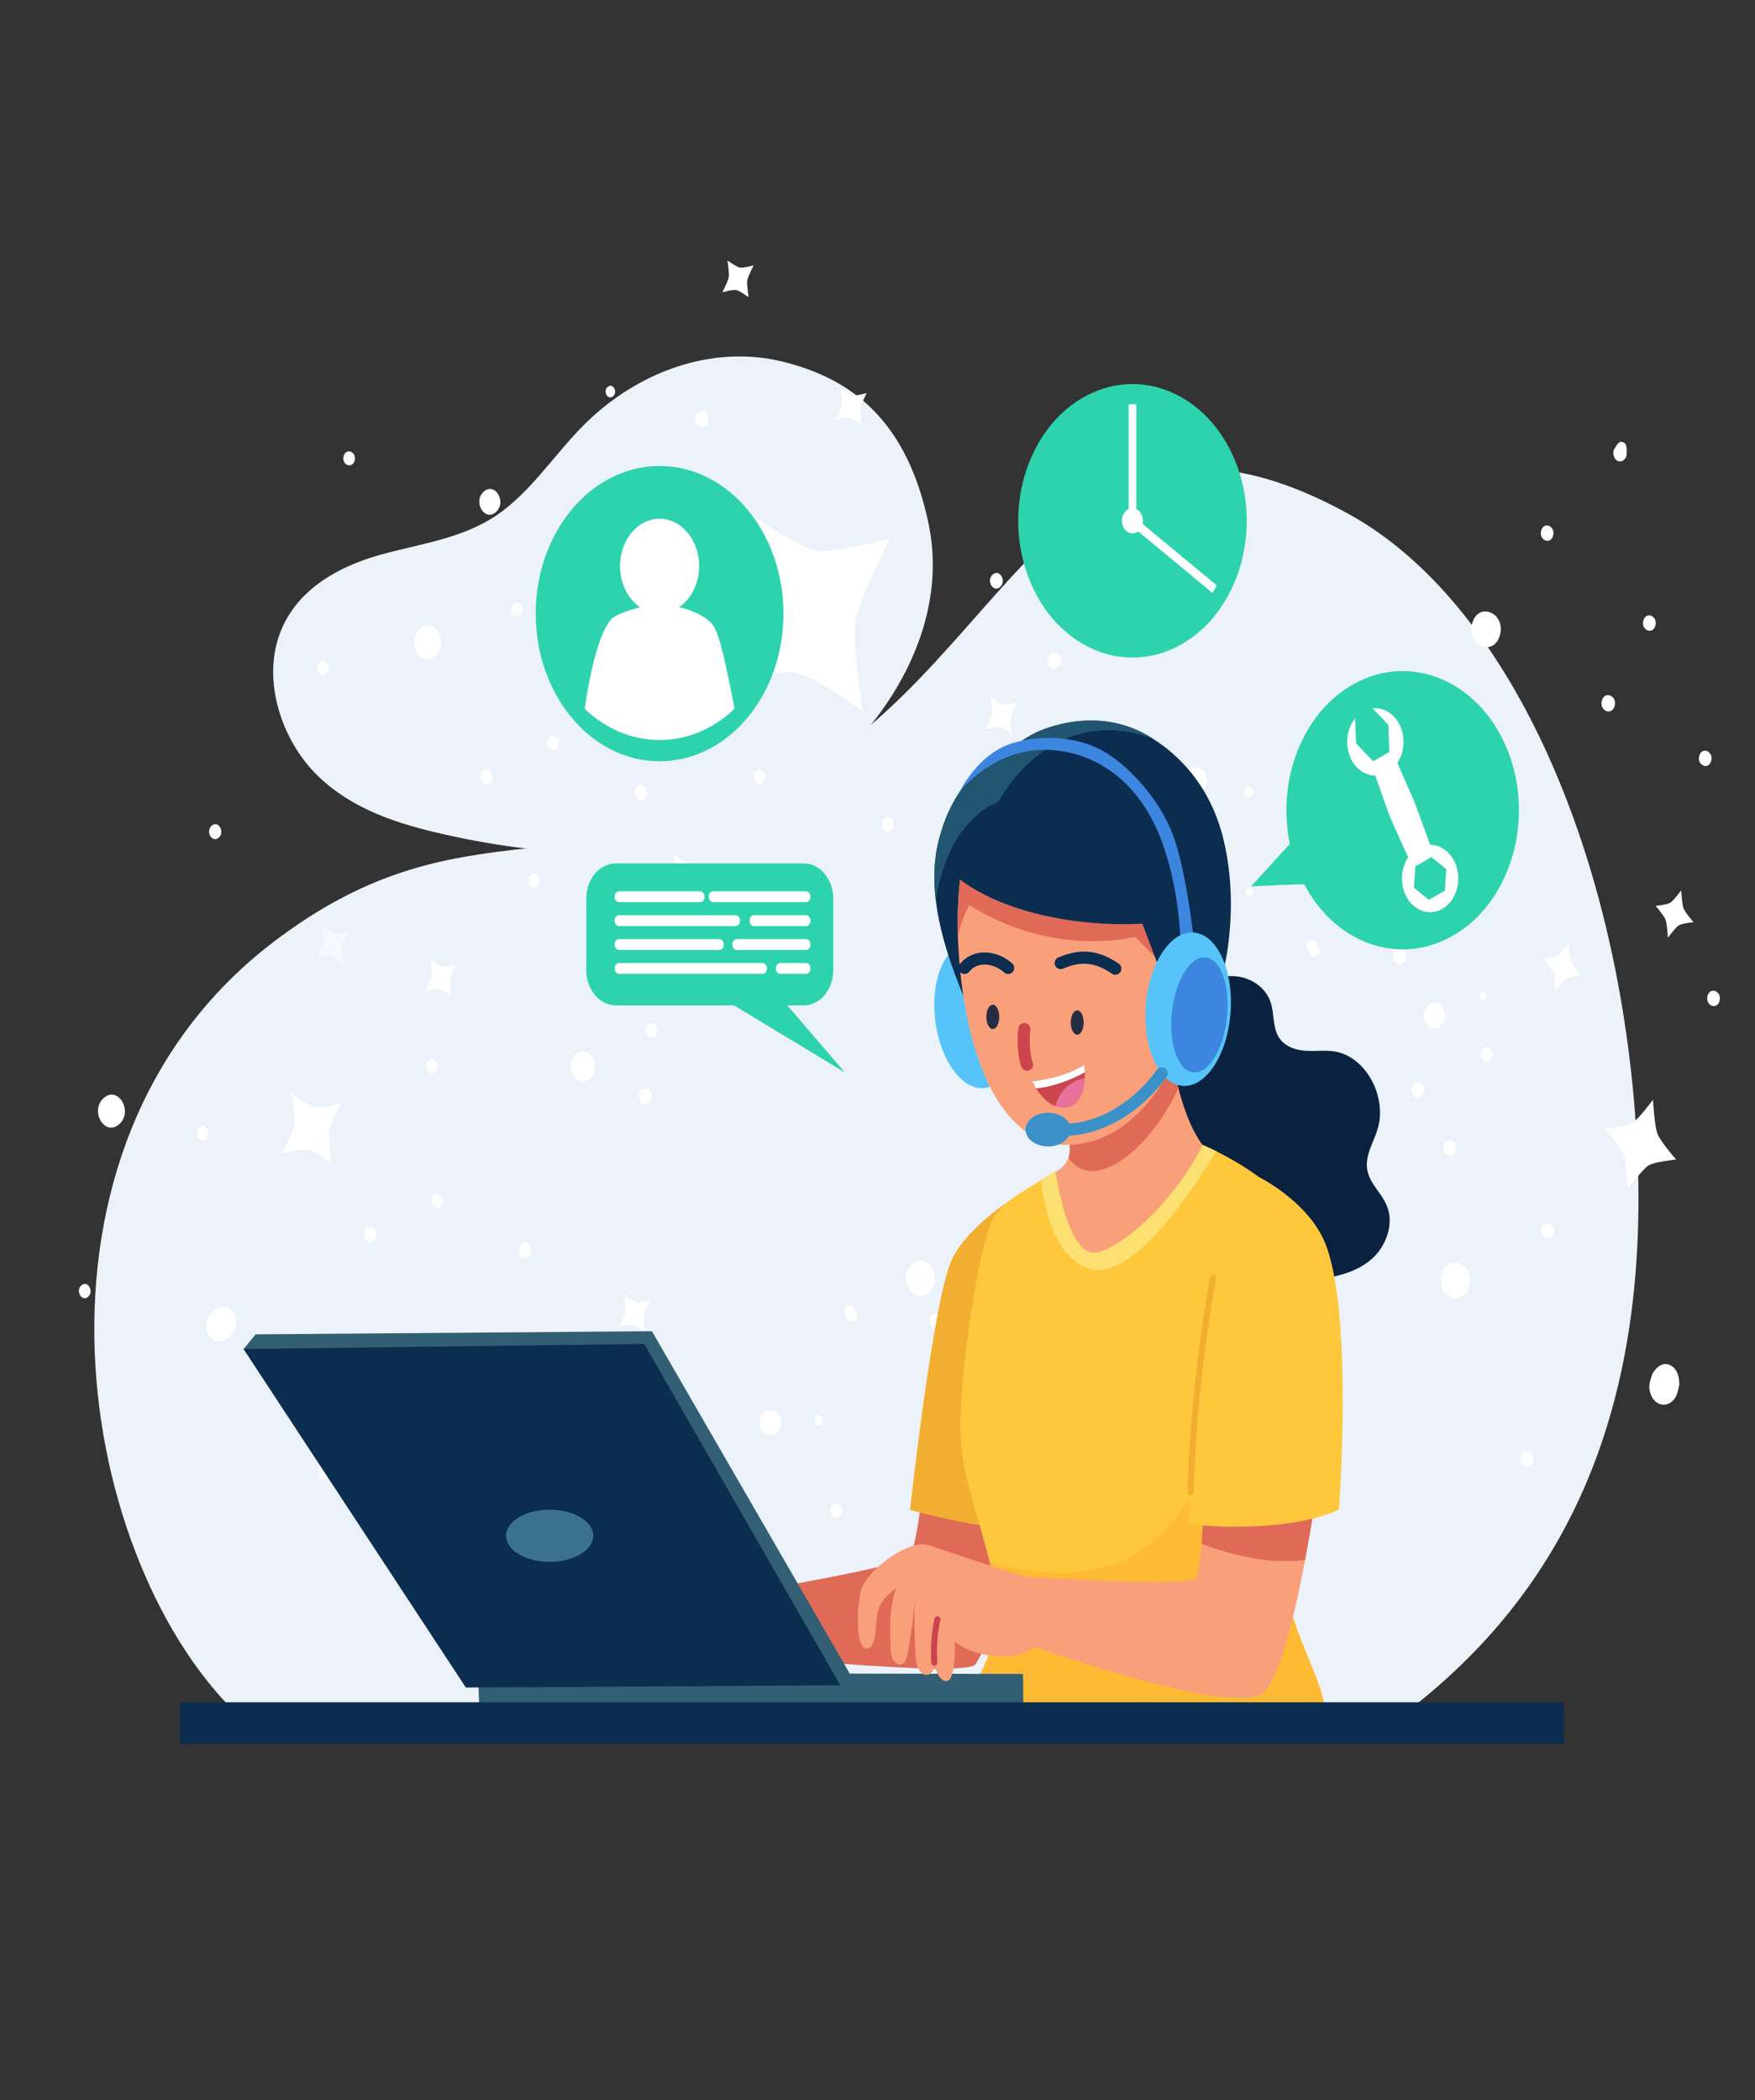 <svg width="290" height="347" viewBox="0 0 290 347" fill="none" xmlns="http://www.w3.org/2000/svg">
<rect x="0" y="0" width="290" height="347" fill="#333333" stroke="none"/>
<g clip-path="url(#clip0_755_2319)">
<path d="M40.294 284.242C12.75 259.182 0.483 189.692 45.206 155.616C74.816 133.061 93.231 145.928 126.54 131.007C167.204 112.796 173.265 57.776 222.727 84.849C248.931 99.187 267.097 139.599 270.293 185.528C273.425 230.506 260.102 261.368 232.877 282.486C168.944 285.741 104.883 285.151 40.294 284.242Z" fill="#ECF2FA"/>
<path d="M153.451 86.582C157.611 106.569 142.162 126.355 125.886 134.558C109.609 142.768 90.945 141.79 73.508 137.876C65.984 136.189 58.25 133.816 52.405 128.076C46.56 122.337 43.172 112.371 46.375 104.321C49.202 97.221 56.084 93.585 62.645 91.718C69.206 89.851 76.175 89.087 82.02 85.159C87.562 81.433 91.494 75.263 96.314 70.377C105.221 61.362 117.732 56.893 129.311 59.745C140.897 62.597 149.915 69.593 153.451 86.582Z" fill="#ECF2FA"/>
<path d="M79.957 81.203C78.081 82.819 80.046 86.237 81.922 84.621C83.797 83.007 81.833 79.588 79.957 81.203Z" fill="white"/>
<path d="M133.595 151.373C131.719 152.989 133.684 156.407 135.56 154.791C137.435 153.176 135.47 149.758 133.595 151.373Z" fill="white"/>
<path d="M90.846 121.817C89.797 122.72 90.896 124.631 91.945 123.728C92.993 122.825 91.895 120.914 90.846 121.817Z" fill="white"/>
<path d="M146.153 135.206C145.104 136.109 146.203 138.019 147.251 137.117C148.3 136.214 147.201 134.303 146.153 135.206Z" fill="white"/>
<path d="M56.761 75.466C56.493 76.954 58.351 77.482 58.619 75.994C58.887 74.507 57.029 73.979 56.761 75.466Z" fill="white"/>
<path d="M124.568 128.074C124.301 129.561 126.158 130.09 126.426 128.602C126.694 127.116 124.836 126.587 124.568 128.074Z" fill="white"/>
<path d="M189.688 105.404C188.514 106.415 189.744 108.553 190.918 107.543C192.093 106.531 190.863 104.393 189.688 105.404Z" fill="white"/>
<path d="M111.3 141.105C111.3 141.105 112.275 147.331 111.947 149.397C111.618 151.465 108.771 156.974 108.771 156.974C108.771 156.974 113.969 155.555 115.67 155.874C117.369 156.192 121.83 159.421 121.83 159.421C121.83 159.421 120.851 153.193 121.18 151.129C121.509 149.061 124.356 143.551 124.356 143.551C124.356 143.551 119.158 144.971 117.457 144.652C115.757 144.332 111.3 141.105 111.3 141.105Z" fill="white"/>
<path d="M123.625 84.577C123.625 84.577 125.376 95.761 124.787 99.473C124.197 103.187 119.082 113.084 119.082 113.084C119.082 113.084 128.42 110.534 131.476 111.108C134.528 111.679 142.54 117.48 142.54 117.48C142.54 117.48 140.782 106.292 141.373 102.583C141.965 98.869 147.079 88.972 147.079 88.972C147.079 88.972 137.741 91.522 134.686 90.949C131.632 90.374 123.625 84.577 123.625 84.577Z" fill="white"/>
<path d="M138.887 64.133C138.887 64.133 139.21 66.196 139.102 66.881C138.993 67.569 138.049 69.394 138.049 69.394C138.049 69.394 139.771 68.923 140.336 69.027C140.899 69.134 142.377 70.204 142.377 70.204C142.377 70.204 142.053 68.141 142.16 67.456C142.271 66.77 143.215 64.944 143.215 64.944C143.215 64.944 141.493 65.416 140.926 65.31C140.364 65.202 138.887 64.133 138.887 64.133Z" fill="white"/>
<path d="M173.63 108.066C172.455 109.077 173.685 111.217 174.86 110.205C176.034 109.193 174.804 107.054 173.63 108.066Z" fill="white"/>
<path d="M164.05 94.912C162.907 95.896 164.104 97.978 165.247 96.993C166.39 96.01 165.193 93.929 164.05 94.912Z" fill="white"/>
<path d="M87.699 144.544C86.656 145.443 87.748 147.343 88.793 146.445C89.835 145.547 88.742 143.646 87.699 144.544Z" fill="white"/>
<path d="M84.871 99.792C83.828 100.69 84.92 102.591 85.964 101.692C87.007 100.794 85.914 98.893 84.871 99.792Z" fill="white"/>
<path d="M105.337 129.901C104.2 130.881 105.391 132.953 106.529 131.973C107.667 130.993 106.476 128.921 105.337 129.901Z" fill="white"/>
<path d="M36.18 216.015C35.779 216.13 35.399 216.5 35.057 216.785C34.035 217.634 33.782 219.385 34.455 220.557C35.129 221.727 36.561 222.029 37.56 221.139C37.894 220.84 38.308 220.527 38.532 220.104C39.071 219.082 39.276 217.956 38.68 216.919C38.083 215.881 37.149 215.737 36.18 216.015Z" fill="white"/>
<path d="M196.672 127.153C194.796 128.769 196.761 132.187 198.637 130.571C200.512 128.956 198.547 125.538 196.672 127.153Z" fill="white"/>
<path d="M198.576 89.034C197.543 89.923 198.625 91.805 199.657 90.916C200.689 90.027 199.608 88.146 198.576 89.034Z" fill="white"/>
<path d="M70.85 175.179C69.8 176.081 70.898 177.991 71.948 177.089C72.996 176.186 71.898 174.276 70.85 175.179Z" fill="white"/>
<path d="M120.206 43.028C120.206 43.028 120.53 45.091 120.422 45.776C120.313 46.462 119.368 48.289 119.368 48.289C119.368 48.289 121.091 47.817 121.656 47.922C122.219 48.028 123.696 49.099 123.696 49.099C123.696 49.099 123.373 47.034 123.481 46.35C123.591 45.665 124.535 43.839 124.535 43.839C124.535 43.839 122.812 44.31 122.247 44.205C121.685 44.097 120.206 43.028 120.206 43.028Z" fill="white"/>
<path d="M17.16 181.394C14.761 183.46 17.274 187.833 19.674 185.766C22.074 183.699 19.56 179.326 17.16 181.394Z" fill="white"/>
<path d="M34.991 136.411C33.897 137.353 35.043 139.349 36.138 138.406C37.233 137.464 36.086 135.468 34.991 136.411Z" fill="white"/>
<path d="M95.205 174.187C93.025 176.064 95.309 180.037 97.489 178.16C99.668 176.283 97.385 172.311 95.205 174.187Z" fill="white"/>
<path d="M100.073 97.443C99.418 97.683 99.192 98.719 99.549 99.339C99.905 99.959 100.779 100.048 101.184 99.376C101.512 98.835 101.993 98.237 101.607 97.567C101.222 96.897 100.599 97.248 100.073 97.443Z" fill="white"/>
<path d="M48.127 223.668C46.251 225.285 48.215 228.703 50.091 227.087C51.967 225.472 50.002 222.054 48.127 223.668Z" fill="white"/>
<path d="M53.043 242.257C51.999 243.155 53.092 245.056 54.135 244.157C55.178 243.259 54.086 241.359 53.043 242.257Z" fill="white"/>
<path d="M69.77 246.101C69.117 246.341 68.89 247.377 69.246 247.997C69.603 248.617 70.476 248.706 70.882 248.034C71.209 247.493 71.69 246.894 71.305 246.224C70.92 245.555 70.297 245.905 69.77 246.101Z" fill="white"/>
<path d="M115.378 68.115C114.203 69.126 115.433 71.266 116.608 70.254C117.783 69.243 116.553 67.104 115.378 68.115Z" fill="white"/>
<g opacity="0.5">
<path d="M53.223 153.086C53.223 153.086 53.547 155.149 53.439 155.835C53.329 156.52 52.385 158.347 52.385 158.347C52.385 158.347 54.108 157.875 54.673 157.981C55.236 158.086 56.713 159.157 56.713 159.157C56.713 159.157 56.389 157.092 56.498 156.408C56.608 155.723 57.552 153.897 57.552 153.897C57.552 153.897 55.828 154.368 55.264 154.263C54.702 154.155 53.223 153.086 53.223 153.086Z" fill="white"/>
</g>
<path d="M171.663 137.314C171.663 137.314 172.385 141.906 172.143 143.43C171.9 144.958 169.796 149.022 169.796 149.022C169.796 149.022 173.634 147.974 174.889 148.207C176.143 148.443 179.431 150.825 179.431 150.825C179.431 150.825 178.712 146.231 178.951 144.709C179.196 143.184 181.295 139.119 181.295 139.119C181.295 139.119 177.462 140.167 176.206 139.932C174.954 139.694 171.663 137.314 171.663 137.314Z" fill="white"/>
<path d="M227.181 148.572C224.615 150.783 227.303 155.459 229.87 153.249C232.435 151.039 229.746 146.363 227.181 148.572Z" fill="white"/>
<path d="M185.792 66.624C185.194 67.139 185.82 68.228 186.418 67.713C187.015 67.199 186.389 66.111 185.792 66.624Z" fill="white"/>
<path d="M214.065 188.263C213.012 189.17 214.115 191.091 215.169 190.183C216.222 189.276 215.118 187.357 214.065 188.263Z" fill="white"/>
<path d="M103.13 213.956C103.13 213.956 103.453 216.018 103.344 216.704C103.235 217.392 102.291 219.216 102.291 219.216C102.291 219.216 104.013 218.746 104.578 218.849C105.142 218.956 106.62 220.026 106.62 220.026C106.62 220.026 106.295 217.963 106.403 217.278C106.514 216.592 107.458 214.767 107.458 214.767C107.458 214.767 105.735 215.238 105.169 215.133C104.607 215.025 103.13 213.956 103.13 213.956Z" fill="white"/>
<path d="M171.974 203.711C170.097 205.327 172.062 208.745 173.939 207.129C175.814 205.514 173.849 202.096 171.974 203.711Z" fill="white"/>
<path d="M191.2 157.042C190.351 157.773 191.24 159.32 192.089 158.589C192.939 157.858 192.049 156.311 191.2 157.042Z" fill="white"/>
<path d="M214.007 225.053C211.828 226.93 214.111 230.902 216.291 229.026C218.471 227.148 216.187 223.176 214.007 225.053Z" fill="white"/>
<path d="M173.142 214.305C172.383 214.96 173.179 216.344 173.939 215.69C174.698 215.036 173.902 213.652 173.142 214.305Z" fill="white"/>
<path d="M209.274 206.564C208.441 207.282 209.313 208.797 210.146 208.079C210.979 207.361 210.108 205.846 209.274 206.564Z" fill="white"/>
<path d="M195.525 207.386C194.86 207.958 195.558 209.17 196.222 208.599C196.889 208.026 196.191 206.812 195.525 207.386Z" fill="white"/>
<path d="M187.718 220.09C186.704 220.887 187.795 222.784 188.751 221.886C189.118 221.539 189.455 221.275 189.562 220.695C189.658 220.174 189.341 219.624 188.908 219.557C188.425 219.485 188.109 219.783 187.718 220.09Z" fill="white"/>
<path d="M202.26 175.902C203.559 178.191 206.469 175.935 205.17 173.646C203.873 171.358 200.963 173.616 202.26 175.902Z" fill="white"/>
<path d="M211.146 174.797C211.671 175.724 212.851 174.809 212.325 173.884C211.799 172.958 210.62 173.871 211.146 174.797Z" fill="white"/>
<path d="M205.674 131.373C206.251 132.389 207.542 131.389 206.965 130.374C206.388 129.357 205.098 130.357 205.674 131.373Z" fill="white"/>
<path d="M205.985 147.838C206.445 148.648 207.477 147.848 207.018 147.037C206.556 146.224 205.524 147.025 205.985 147.838Z" fill="white"/>
<path d="M216.382 157.528C217.021 158.763 218.636 157.51 217.911 156.343C217.632 155.893 217.42 155.484 216.939 155.34C216.505 155.211 216.037 155.575 215.97 156.091C215.896 156.666 216.137 157.052 216.382 157.528Z" fill="white"/>
<path d="M187.125 184.206C186.527 184.721 187.154 185.809 187.751 185.295C188.348 184.78 187.722 183.692 187.125 184.206Z" fill="white"/>
<path d="M169.603 175.298C168.639 176.129 169.649 177.886 170.613 177.056C171.577 176.225 170.567 174.468 169.603 175.298Z" fill="white"/>
<path d="M79.738 127.322C78.622 128.282 79.791 130.316 80.908 129.355C82.024 128.394 80.854 126.36 79.738 127.322Z" fill="white"/>
<path d="M71.677 197.441C70.629 198.344 71.727 200.255 72.776 199.352C73.824 198.448 72.725 196.538 71.677 197.441Z" fill="white"/>
<path d="M68.532 220.175C67.487 221.074 68.581 222.975 69.624 222.076C70.667 221.178 69.574 219.277 68.532 220.175Z" fill="white"/>
<path d="M86.169 205.52C85.031 206.5 86.222 208.572 87.36 207.592C88.499 206.612 87.307 204.54 86.169 205.52Z" fill="white"/>
<path d="M60.569 202.943C59.453 203.904 60.623 205.938 61.738 204.977C62.856 204.015 61.686 201.981 60.569 202.943Z" fill="white"/>
<path d="M52.851 109.381C51.818 110.27 52.9 112.152 53.933 111.263C54.965 110.374 53.882 108.493 52.851 109.381Z" fill="white"/>
<path d="M107.129 169.25C106.076 170.157 107.179 172.076 108.232 171.169C109.286 170.263 108.183 168.343 107.129 169.25Z" fill="white"/>
<path d="M106.05 180.032C104.877 181.043 106.106 183.181 107.281 182.17C108.455 181.16 107.225 179.02 106.05 180.032Z" fill="white"/>
<path d="M48.205 180.716C48.205 180.716 48.812 184.593 48.608 185.881C48.403 187.169 46.629 190.601 46.629 190.601C46.629 190.601 49.866 189.717 50.926 189.915C51.985 190.113 54.763 192.125 54.763 192.125C54.763 192.125 54.154 188.246 54.359 186.959C54.564 185.672 56.338 182.239 56.338 182.239C56.338 182.239 53.1 183.123 52.04 182.925C50.981 182.726 48.205 180.716 48.205 180.716Z" fill="white"/>
<path d="M71.102 158.503C71.102 158.503 71.426 160.565 71.317 161.251C71.208 161.939 70.263 163.763 70.263 163.763C70.263 163.763 71.986 163.293 72.551 163.397C73.115 163.503 74.592 164.574 74.592 164.574C74.592 164.574 74.268 162.511 74.375 161.826C74.486 161.14 75.43 159.314 75.43 159.314C75.43 159.314 73.708 159.786 73.141 159.68C72.579 159.572 71.102 158.503 71.102 158.503Z" fill="white"/>
<path d="M163.709 115.202C163.709 115.202 164.033 117.264 163.924 117.95C163.815 118.638 162.87 120.463 162.87 120.463C162.87 120.463 164.593 119.993 165.158 120.096C165.722 120.203 167.199 121.273 167.199 121.273C167.199 121.273 166.875 119.209 166.983 118.525C167.094 117.839 168.037 116.013 168.037 116.013C168.037 116.013 166.315 116.485 165.749 116.379C165.186 116.271 163.709 115.202 163.709 115.202Z" fill="white"/>
<path d="M13.459 212.355C12.415 213.254 13.508 215.155 14.552 214.256C15.594 213.358 14.502 211.457 13.459 212.355Z" fill="white"/>
<path d="M173.61 78.686C171.734 80.301 173.699 83.72 175.575 82.104C177.45 80.489 175.485 77.071 173.61 78.686Z" fill="white"/>
<path d="M238.94 188.574C237.766 189.585 238.996 191.723 240.17 190.712C241.344 189.7 240.114 187.562 238.94 188.574Z" fill="white"/>
<path d="M233.697 179.095C232.553 180.079 233.75 182.161 234.894 181.177C236.036 180.194 234.839 178.112 233.697 179.095Z" fill="white"/>
<path d="M245.085 173.224C244.053 174.114 245.135 175.994 246.167 175.106C247.199 174.217 246.117 172.336 245.085 173.224Z" fill="white"/>
<path d="M244.731 164.04C244.133 164.554 244.759 165.643 245.357 165.128C245.954 164.615 245.329 163.526 244.731 164.04Z" fill="white"/>
<path d="M236.07 166.102C234.194 167.717 236.159 171.136 238.035 169.521C239.91 167.906 237.945 164.487 236.07 166.102Z" fill="white"/>
<path d="M69.41 103.931C66.978 106.025 69.525 110.455 71.957 108.361C74.389 106.267 71.842 101.837 69.41 103.931Z" fill="white"/>
<path d="M198.445 255.575C197.396 256.478 198.495 258.389 199.543 257.486C200.592 256.583 199.493 254.672 198.445 255.575Z" fill="white"/>
<path d="M82.131 229.306C81.082 230.208 82.181 232.12 83.23 231.217C84.278 230.314 83.179 228.403 82.131 229.306Z" fill="white"/>
<path d="M192.468 233.539C191.424 234.438 192.516 236.338 193.56 235.44C194.603 234.541 193.51 232.641 192.468 233.539Z" fill="white"/>
<path d="M187.332 261.074C186.216 262.035 187.386 264.07 188.502 263.109C189.619 262.148 188.449 260.113 187.332 261.074Z" fill="white"/>
<path d="M177.007 237.686C174.575 239.781 177.122 244.21 179.554 242.116C181.986 240.022 179.439 235.592 177.007 237.686Z" fill="white"/>
<path d="M32.921 186.273C31.873 187.176 32.971 189.085 34.02 188.182C35.068 187.279 33.97 185.369 32.921 186.273Z" fill="white"/>
<path d="M271.558 102.514C271.113 104.1 273.088 104.949 273.533 103.363C273.978 101.777 272.003 100.928 271.558 102.514Z" fill="white"/>
<path d="M280.797 124.871C280.354 126.449 282.319 127.294 282.762 125.715C283.204 124.138 281.239 123.294 280.797 124.871Z" fill="white"/>
<path d="M254.67 87.661C254.227 89.24 256.191 90.085 256.634 88.506C257.076 86.929 255.112 86.084 254.67 87.661Z" fill="white"/>
<path d="M273.258 226.628C272.967 227.033 272.827 227.646 272.677 228.155C272.228 229.674 272.931 231.404 274.141 231.924C275.351 232.445 276.77 231.627 277.177 230.09C277.313 229.573 277.512 228.987 277.485 228.446C277.419 227.138 277.005 225.994 275.933 225.533C274.86 225.072 273.962 225.653 273.258 226.628Z" fill="white"/>
<path d="M282.162 164.529C281.718 166.115 283.691 166.964 284.136 165.377C284.581 163.791 282.607 162.943 282.162 164.529Z" fill="white"/>
<path d="M238.252 210.575C237.234 214.205 241.753 216.149 242.771 212.517C243.788 208.886 239.27 206.943 238.252 210.575Z" fill="white"/>
<path d="M230.166 157.563C229.702 159.219 231.765 160.106 232.229 158.45C232.694 156.794 230.631 155.907 230.166 157.563Z" fill="white"/>
<path d="M150.747 208.887C148.18 211.098 150.868 215.773 153.435 213.563C156 211.354 153.311 206.678 150.747 208.887Z" fill="white"/>
<path d="M137.628 248.575C136.575 249.482 137.678 251.402 138.731 250.495C139.785 249.588 138.682 247.669 137.628 248.575Z" fill="white"/>
<path d="M125.825 236.224C127.123 238.512 130.034 236.256 128.735 233.968C127.437 231.681 124.527 233.937 125.825 236.224Z" fill="white"/>
<path d="M134.709 235.112C135.235 236.039 136.414 235.125 135.888 234.198C135.362 233.272 134.183 234.186 134.709 235.112Z" fill="white"/>
<path d="M139.945 217.843C140.583 219.077 142.198 217.826 141.474 216.657C141.194 216.208 140.983 215.799 140.501 215.655C140.069 215.526 139.599 215.889 139.533 216.405C139.459 216.98 139.7 217.367 139.945 217.843Z" fill="white"/>
<path d="M157.258 239.412C156.115 240.396 157.312 242.478 158.455 241.494C159.597 240.511 158.4 238.429 157.258 239.412Z" fill="white"/>
<path d="M159.631 226.415C157.755 228.031 159.72 231.449 161.596 229.833C163.471 228.218 161.506 224.8 159.631 226.415Z" fill="white"/>
<path d="M153.729 217.875C153.265 219.531 155.328 220.418 155.792 218.761C156.257 217.106 154.194 216.219 153.729 217.875Z" fill="white"/>
<path d="M266.792 74.112C266.344 74.817 266.693 75.899 267.333 76.174C267.974 76.45 268.789 75.868 268.79 74.971C268.793 74.248 268.899 73.358 268.206 73.06C267.514 72.763 267.152 73.542 266.792 74.112Z" fill="white"/>
<path d="M255.002 158.426C255.002 158.426 256.376 159.995 256.643 160.679C256.908 161.365 257.043 163.684 257.043 163.684C257.043 163.684 258.309 161.967 258.86 161.632C259.411 161.3 261.276 161.123 261.276 161.123C261.276 161.123 259.901 159.553 259.635 158.87C259.369 158.185 259.234 155.866 259.234 155.866C259.234 155.866 257.968 157.583 257.417 157.917C256.866 158.249 255.002 158.426 255.002 158.426Z" fill="white"/>
<path d="M264.697 115.743C264.224 117.431 266.327 118.334 266.8 116.646C267.274 114.957 265.171 114.053 264.697 115.743Z" fill="white"/>
<path d="M231.587 120.3C231.149 121.861 233.094 122.698 233.531 121.136C233.969 119.575 232.024 118.739 231.587 120.3Z" fill="white"/>
<path d="M265.183 186.512C265.183 186.512 267.765 189.461 268.265 190.747C268.765 192.034 269.019 196.392 269.019 196.392C269.019 196.392 271.398 193.166 272.434 192.54C273.469 191.913 276.974 191.581 276.974 191.581C276.974 191.581 274.389 188.631 273.89 187.347C273.39 186.06 273.137 181.702 273.137 181.702C273.137 181.702 270.757 184.928 269.721 185.554C268.685 186.18 265.183 186.512 265.183 186.512Z" fill="white"/>
<path d="M273.57 149.666C273.57 149.666 274.944 151.234 275.21 151.918C275.478 152.606 275.611 154.924 275.611 154.924C275.611 154.924 276.877 153.208 277.428 152.872C277.98 152.539 279.844 152.363 279.844 152.363C279.844 152.363 278.469 150.795 278.202 150.112C277.937 149.425 277.802 147.107 277.802 147.107C277.802 147.107 276.537 148.824 275.984 149.158C275.433 149.489 273.57 149.666 273.57 149.666Z" fill="white"/>
<path d="M251.356 240.592C250.914 242.17 252.878 243.015 253.321 241.436C253.763 239.858 251.799 239.014 251.356 240.592Z" fill="white"/>
<path d="M243.266 102.99C242.235 106.669 246.813 108.637 247.844 104.958C248.875 101.279 244.297 99.311 243.266 102.99Z" fill="white"/>
<path d="M254.685 202.949C254.24 204.534 256.214 205.383 256.659 203.797C257.104 202.21 255.13 201.361 254.685 202.949Z" fill="white"/>
<path d="M100.416 63.926C99.566 64.657 100.455 66.204 101.305 65.473C102.154 64.742 101.264 63.194 100.416 63.926Z" fill="white"/>
<path d="M89.024 101.384C89.024 108.981 91.992 115.754 96.61 120.131C100.01 123.359 104.308 125.275 108.991 125.275C113.662 125.275 117.962 123.359 121.373 120.131C125.996 115.754 128.958 108.981 128.958 101.384C128.958 88.189 120.018 77.492 108.991 77.492C97.965 77.492 89.024 88.189 89.024 101.384Z" fill="#2DD3AD" stroke="#2DD3AD" stroke-miterlimit="10"/>
<path d="M108.188 101.287C104.605 100.758 102.059 96.854 102.501 92.568C102.943 88.281 106.206 85.235 109.789 85.764C113.372 86.293 115.917 90.197 115.475 94.484C115.033 98.77 111.77 101.816 108.188 101.287Z" fill="white"/>
<path d="M96.611 117.117C100.011 120.346 104.31 122.262 108.993 122.262C113.663 122.262 117.963 120.346 121.375 117.117C120.097 110.394 118.922 104.59 117.699 103.12C115.972 101.054 111.385 99.848 108.999 99.848C106.613 99.848 101.81 101.312 100.923 102.374C99.111 104.533 97.552 110.495 96.611 117.117Z" fill="white"/>
<path d="M137.689 160.279V148.481C137.689 145.261 135.509 142.651 132.817 142.651H101.753C99.061 142.651 96.881 145.261 96.881 148.481V160.279C96.881 163.499 99.061 166.108 101.753 166.108H132.812C135.503 166.115 137.689 163.499 137.689 160.279Z" fill="#2DD3AD"/>
<path d="M124.569 159.66L139.603 177.184L115.237 162.45" fill="#2DD3AD"/>
<path d="M133.92 148.19V148.128C133.92 147.649 133.596 147.26 133.195 147.26H117.837C117.437 147.26 117.112 147.649 117.112 148.128V148.19C117.112 148.669 117.437 149.058 117.837 149.058H133.195C133.596 149.058 133.92 148.669 133.92 148.19Z" fill="white"/>
<path d="M116.421 148.19V148.128C116.421 147.649 116.096 147.26 115.696 147.26H102.292C101.892 147.26 101.567 147.649 101.567 148.128V148.19C101.567 148.669 101.892 149.058 102.292 149.058H115.696C116.096 149.058 116.421 148.669 116.421 148.19Z" fill="white"/>
<path d="M122.273 152.14V152.078C122.273 151.599 121.949 151.21 121.548 151.21H102.292C101.892 151.21 101.567 151.599 101.567 152.078V152.14C101.567 152.619 101.892 153.008 102.292 153.008H121.548C121.949 153.008 122.273 152.619 122.273 152.14Z" fill="white"/>
<path d="M133.92 152.14V152.078C133.92 151.599 133.596 151.21 133.195 151.21H124.594C124.194 151.21 123.869 151.599 123.869 152.078V152.14C123.869 152.619 124.194 153.008 124.594 153.008H133.195C133.596 153.008 133.92 152.619 133.92 152.14Z" fill="white"/>
<path d="M119.602 156.088V156.025C119.602 155.546 119.277 155.158 118.877 155.158H102.295C101.895 155.158 101.57 155.546 101.57 156.025V156.088C101.57 156.567 101.895 156.955 102.295 156.955H118.877C119.277 156.955 119.602 156.567 119.602 156.088Z" fill="white"/>
<path d="M133.92 156.088V156.025C133.92 155.546 133.596 155.158 133.195 155.158H121.74C121.34 155.158 121.015 155.546 121.015 156.025V156.088C121.015 156.567 121.34 156.955 121.74 156.955H133.195C133.596 156.955 133.92 156.567 133.92 156.088Z" fill="white"/>
<path d="M133.92 160.035V159.973C133.92 159.494 133.596 159.105 133.195 159.105H128.944C128.544 159.105 128.219 159.494 128.219 159.973V160.035C128.219 160.514 128.544 160.903 128.944 160.903H133.195C133.596 160.903 133.92 160.514 133.92 160.035Z" fill="white"/>
<path d="M126.718 160.035V159.973C126.718 159.494 126.393 159.105 125.993 159.105H102.294C101.894 159.105 101.569 159.494 101.569 159.973V160.035C101.569 160.514 101.894 160.903 102.294 160.903H125.993C126.393 160.903 126.718 160.514 126.718 160.035Z" fill="white"/>
<path d="M214.364 143.562C209.888 132.052 214.058 118.379 223.677 113.024C233.297 107.668 244.723 112.657 249.199 124.167C253.675 135.677 249.506 149.349 239.886 154.705C230.267 160.061 218.841 155.072 214.364 143.562Z" fill="#2DD3AD"/>
<path d="M234.771 150.396C232.345 149.377 231.069 146.198 231.921 143.295C232.773 140.393 235.43 138.866 237.856 139.886C240.282 140.905 241.557 144.085 240.705 146.987C239.853 149.889 237.196 151.416 234.771 150.396Z" fill="white"/>
<path d="M238.759 147.139L238.984 143.606L236.54 141.608L233.871 143.141L233.646 146.673L236.09 148.673L238.759 147.139Z" fill="#2DD3AD"/>
<path d="M225.697 127.816C223.277 126.781 222.016 123.593 222.881 120.697C223.746 117.8 226.41 116.291 228.831 117.327C231.252 118.362 232.513 121.55 231.647 124.446C230.782 127.343 228.118 128.852 225.697 127.816Z" fill="white"/>
<path d="M229.569 124.238L229.409 119.747L226.581 116.788L223.911 118.322L224.072 122.813L226.901 125.771L229.569 124.238Z" fill="#2DD3AD"/>
<path d="M233.092 142.564L236.652 140.518L234.021 133.254C233.854 132.793 233.672 132.34 233.476 131.896L230.384 124.896L226.824 126.942L229.362 134.096C229.558 134.649 229.776 135.191 230.014 135.721L233.092 142.564Z" fill="white"/>
<path d="M218.444 146.229C217.758 145.848 206.736 146.45 206.736 146.45L214.681 137.722L218.444 146.229Z" fill="#2DD3AD"/>
<path d="M169.805 95.015C165.665 83.563 170.068 70.265 179.638 65.311C189.208 60.358 200.323 65.626 204.462 77.077C208.602 88.528 204.2 101.827 194.629 106.781C185.059 111.734 173.945 106.466 169.805 95.015Z" fill="#2DD3AD"/>
<path d="M186.5 66.794H187.761V85.767H186.5V66.794Z" fill="white"/>
<path d="M201.061 96.72L200.344 97.96L187.13 87.016L187.847 85.775L201.061 96.72Z" fill="white"/>
<path d="M185.391 86.046C185.391 87.195 186.169 88.126 187.129 88.126C188.089 88.126 188.867 87.195 188.867 86.046C188.867 84.898 188.089 83.967 187.129 83.967C186.169 83.967 185.391 84.898 185.391 86.046Z" fill="white"/>
<path d="M152.878 242.2C152.878 242.2 151.608 256.129 150.187 257.246C147.646 259.252 118.24 263.888 118.24 263.888L119.203 273.042C119.203 273.042 159.478 277.372 161.189 274.964C164.159 270.786 169.379 250.632 169.379 250.632L152.878 242.2Z" fill="#E06A58"/>
<path d="M172.295 206.34L169.041 196.991C169.041 196.991 160.214 201.954 157.302 208.082C154.187 214.633 150.377 249.465 150.377 249.465C150.377 249.465 165.961 253.761 168.827 251.935C171.692 250.11 172.295 206.34 172.295 206.34Z" fill="#F2AE30"/>
<path d="M197.078 162.953C199.357 161.953 201.77 161.079 204.212 161.301C206.653 161.523 209.147 163.071 209.977 165.638C210.568 167.457 210.296 169.601 211.23 171.239C212.123 172.807 213.898 173.46 215.556 173.592C217.221 173.73 218.897 173.467 220.55 173.724C225.654 174.536 229.297 181.17 227.62 186.604C226.953 188.769 225.585 190.838 225.898 193.093C226.228 195.508 228.345 197.097 229.215 199.339C230.37 202.323 228.989 205.939 226.71 207.972C224.43 209.999 221.467 210.769 218.59 211.283C214.628 211.991 210.539 212.324 206.624 211.324C202.709 210.325 198.968 207.854 196.944 203.996C196.045 202.289 195.5 200.359 194.456 198.756C192.298 195.446 188.476 194.162 185.466 191.816C182.177 189.241 179.765 184.231 181.702 180.31C183.569 176.541 188.43 175.701 190.379 171.989C191.185 170.455 191.376 168.63 191.898 166.957C192.432 165.278 193.708 164.431 197.078 162.953Z" fill="#0A2240"/>
<path d="M183.796 209.179C183.222 209.97 182.543 210.837 181.603 210.914C180.612 210.997 179.782 210.157 179.144 209.345C175.85 205.174 173.675 200.053 172.793 194.771C173.611 194.216 174.4 193.682 175.113 193.182C175.774 192.71 176.273 192.051 176.557 191.281C176.755 190.712 176.824 190.115 176.772 189.49C176.308 184.271 175.896 181.363 174.365 176.068C181.638 174.104 188.5 171.772 192.444 167.83C192.925 170.259 193.493 175.013 194.706 179.725C195.999 184.715 198.017 189.65 201.439 191.773C194.723 196.52 188.732 202.419 183.796 209.179Z" fill="#F9A07B"/>
<path d="M176.773 189.497C176.825 190.122 176.756 190.726 176.558 191.288C180.862 197.534 190.484 189.372 194.707 179.733C193.494 175.021 192.926 170.267 192.445 167.838C188.506 171.78 181.639 174.118 174.366 176.075C175.897 181.371 176.309 184.272 176.773 189.497Z" fill="#E06A58"/>
<path d="M164.788 265.006C165.739 272.543 158.942 280.655 158.773 284.681C173.21 284.681 203.451 285.735 218.85 283.23C219.552 278.58 211.948 268.122 211.948 257.795C211.948 256.428 211.994 254.929 212.087 253.319C212.331 248.711 212.899 243.228 213.531 237.607C215.248 222.526 217.533 206.397 215.845 203.052C212.539 196.536 204.808 192.108 200.974 190.206C199.658 189.554 198.799 189.2 198.735 189.158C193.927 198.972 184.143 207.341 180.448 206.966C179.421 206.869 176.376 205.599 174.364 193.475C173.581 194.01 172.798 194.502 172.021 194.981C168.198 197.362 164.614 199.326 163.582 202.386C160.856 210.443 158.182 230.757 158.773 237.981C159.371 245.268 161.818 250.834 163.535 258.149C163.935 259.863 164.301 261.681 164.597 263.639C164.672 264.076 164.73 264.534 164.788 265.006Z" fill="#FFC73C"/>
<path d="M158.773 284.68C173.21 284.68 203.451 285.735 218.85 283.229C219.552 278.579 211.948 268.121 211.948 257.794C211.948 256.427 211.994 254.928 212.087 253.318C212.331 248.71 212.899 243.227 213.531 237.606C210.799 241.055 206.815 226.481 205.052 230.749C195.511 253.79 187.988 259.848 174.915 259.848C171.017 259.848 167.421 259.203 163.535 258.148C163.935 259.862 164.301 261.681 164.597 263.638C164.666 264.082 164.73 264.54 164.788 265.012C165.739 272.535 158.942 280.648 158.773 284.68Z" fill="#FFBB33"/>
<path d="M172.02 194.981C172.641 200.373 174.479 207.64 179.827 209.555C187.054 212.144 197.511 195.987 200.974 190.206C199.657 189.554 198.799 189.2 198.735 189.158C193.927 198.972 184.142 207.341 180.447 206.966C179.421 206.869 176.376 205.599 174.363 193.475C173.58 194.003 172.797 194.495 172.02 194.981Z" fill="#FCE172"/>
<path d="M169.053 276.565L169.105 282.582L79.206 283.221L79.02 276.399L169.053 276.565Z" fill="#325F73"/>
<path d="M40.242 222.885L42.243 220.456L107.725 219.943L140.576 276.788L138.859 278.44L40.242 222.885Z" fill="#325F73"/>
<path d="M106.461 222.044L138.859 278.438L76.973 278.806L40.242 222.884L106.461 222.044Z" fill="#0B2D50"/>
<path d="M90.823 258.043C86.844 258.043 83.619 256.113 83.619 253.733C83.619 251.353 86.844 249.423 90.823 249.423C94.801 249.423 98.026 251.353 98.026 253.733C98.026 256.113 94.801 258.043 90.823 258.043Z" fill="#3C738C"/>
<path d="M167.723 166.373C166.703 159.821 162.948 155.162 159.335 155.967C155.723 156.773 153.622 162.737 154.643 169.29C155.664 175.842 159.419 180.501 163.031 179.696C166.643 178.891 168.744 172.926 167.723 166.373Z" fill="#56C4F9"/>
<path d="M154.634 148.724C155.306 154.429 157.435 160.717 160.538 167.664C161.628 161.973 162.324 155.04 163.287 148.107C164.267 141.16 165.514 134.213 167.678 128.536C168.165 127.28 168.693 126.079 169.267 124.969C167.985 124.823 166.686 124.969 165.451 125.378C163.519 125.996 161.71 127.189 160.231 128.786C157.771 131.402 156.124 134.969 155.144 138.731C154.338 141.854 154.193 145.171 154.634 148.724Z" fill="#0B2D50"/>
<path d="M158.277 154.623C158.312 155.747 158.375 156.893 158.462 158.031C159.785 176.491 166.263 189.157 176.176 189.157C190.171 189.157 199.242 170.377 199.242 151.979C199.242 133.831 189.951 120.693 179.076 122.213C172.806 123.074 168.224 125.565 164.97 129.216C162.818 131.645 161.264 134.58 160.202 137.919C158.99 141.659 158.404 145.893 158.283 150.452C158.283 150.466 158.271 150.48 158.271 150.494C158.225 151.84 158.236 153.214 158.277 154.623Z" fill="#F9A07B"/>
<path d="M158.278 154.623C158.696 152.84 159.316 151.098 160.163 149.536C168.416 154.699 178.253 156.691 187.58 154.804C189.354 156.573 191.089 158.315 192.834 160.057C192.8 151.66 192.701 145.976 189.963 141.909C187.394 138.092 183.108 136.655 179.048 136.031C174.477 135.316 169.832 135.344 165.273 136.135C163.527 136.426 161.717 136.878 160.198 137.932C158.986 141.673 158.4 145.906 158.278 150.466C158.278 150.48 158.266 150.494 158.266 150.508C158.226 151.84 158.237 153.214 158.278 154.623Z" fill="#E06A58"/>
<path d="M156.257 143.256C158.177 145.199 160.584 146.809 163.287 148.114C170.978 151.827 180.971 153.055 188.761 152.604C192.589 162.667 194.137 166.276 195.117 175.055C198.858 170.856 201.903 163.167 202.808 157.122C203.701 151.098 203.614 144.776 202.211 138.856C200.001 129.522 194.427 124.525 190.564 122.096C189.602 121.464 188.732 121.027 188.059 120.708C183.123 118.425 177.561 118.633 172.497 120.486C169.737 121.513 167.411 123.248 165.456 125.385C161.506 129.653 159.065 135.434 157.487 139.765C156.988 141.091 156.588 142.291 156.257 143.256Z" fill="#0B2D50"/>
<path d="M154.635 148.724C154.954 146.705 155.43 144.748 156.103 142.86C156.48 141.791 156.944 140.757 157.483 139.758C159.24 136.454 161.798 133.734 164.89 132.533C165.771 131.055 166.699 129.722 167.674 128.543C171.183 124.275 175.301 121.832 179.662 120.978C183.293 120.277 187.069 120.673 190.555 122.088C189.592 121.457 188.722 121.02 188.049 120.7C183.113 118.417 177.551 118.625 172.488 120.478C169.727 121.506 167.401 123.241 165.446 125.378C163.515 125.996 161.705 127.189 160.226 128.786C157.767 131.402 156.12 134.969 155.14 138.731C154.339 141.854 154.194 145.171 154.635 148.724Z" fill="#225570"/>
<path d="M184.302 160.044C181.715 158.274 179.03 157.476 175.266 159.121" stroke="#0B2D50" stroke-width="2" stroke-miterlimit="10" stroke-linecap="round"/>
<path d="M166.589 159.919C164.374 157.941 161.091 157.74 159.38 159.919" stroke="#0B2D50" stroke-width="2" stroke-miterlimit="10" stroke-linecap="round"/>
<path d="M169.262 170.009C169.036 171.41 169.158 174.513 169.714 175.908" stroke="#CC454E" stroke-width="2" stroke-miterlimit="10" stroke-linecap="round"/>
<path d="M178.004 170.954C177.414 170.954 176.936 170.053 176.936 168.941C176.936 167.83 177.414 166.928 178.004 166.928C178.593 166.928 179.071 167.83 179.071 168.941C179.071 170.053 178.593 170.954 178.004 170.954Z" fill="#262D40"/>
<path d="M164.054 170.017C163.464 170.017 162.987 169.116 162.987 168.004C162.987 166.893 163.464 165.992 164.054 165.992C164.643 165.992 165.121 166.893 165.121 168.004C165.121 169.116 164.643 170.017 164.054 170.017Z" fill="#262D40"/>
<path d="M170.585 178.65C170.585 178.65 170.794 179.136 171.194 179.795C171.82 180.802 172.888 182.19 174.343 182.731H174.349C174.964 182.967 175.631 183.05 176.373 182.891C178.554 182.426 179.128 180.018 179.233 178.165C179.256 177.804 179.256 177.471 179.25 177.165C179.239 176.416 179.169 175.916 179.169 175.916C175.695 178.206 170.585 178.65 170.585 178.65Z" fill="#CC454E"/>
<path d="M170.584 178.65C170.584 178.65 170.793 179.136 171.193 179.795C172.968 179.768 176.599 178.678 179.25 177.165C179.238 176.416 179.168 175.916 179.168 175.916C175.694 178.206 170.584 178.65 170.584 178.65Z" fill="white"/>
<path d="M174.349 182.723C174.964 182.959 175.631 183.042 176.374 182.882C178.554 182.417 179.129 180.009 179.233 178.156C178.177 178.309 177.157 178.795 176.31 179.565C175.422 180.377 174.744 181.481 174.349 182.723Z" fill="#E8729B"/>
<path d="M195.084 156.857C195.084 156.857 195.205 148.203 192.195 139.605C188.419 128.813 180.723 124.198 173.258 123.886C164.262 123.504 158.631 130.728 158.631 130.728C158.631 130.728 161.56 124.545 167.336 122.768C171.13 121.602 176.854 121.415 181.448 123.65C186.181 125.947 192.079 132.325 194.214 139.063C196.342 145.802 197.38 156.295 197.38 156.295L195.084 156.857Z" fill="#3D86E0"/>
<path d="M195.238 179.384C191.386 178.905 188.755 172.855 189.362 165.872C189.969 158.888 193.583 153.615 197.435 154.094C201.287 154.573 203.917 160.623 203.311 167.607C202.704 174.59 199.089 179.863 195.238 179.384Z" fill="#56C4F9"/>
<path d="M199.386 158.191C196.899 157.744 194.35 161.625 193.693 166.859C193.036 172.094 194.519 176.7 197.006 177.147C199.492 177.593 202.041 173.713 202.698 168.478C203.355 163.244 201.872 158.638 199.386 158.191Z" fill="#3D86E0"/>
<path d="M173.199 189.414C171.136 189.414 169.464 188.168 169.464 186.631C169.464 185.094 171.136 183.848 173.199 183.848C175.262 183.848 176.934 185.094 176.934 186.631C176.934 188.168 175.262 189.414 173.199 189.414Z" fill="#3A92C9"/>
<path d="M191.963 177.323C191.963 177.323 186.476 185.763 176.935 186.63" stroke="#3A92C9" stroke-width="2" stroke-miterlimit="10" stroke-linecap="round"/>
<path d="M169.104 260.502L169.464 271.599C169.464 271.599 203.005 283.626 208.544 279.823C211.247 277.963 213.77 267.733 215.655 257.747C217.627 247.253 218.892 237.038 218.892 237.038L199.23 232.429C199.23 232.429 199.218 246.774 198.551 255.068C198.313 258.156 197.971 260.405 197.513 260.772C195.779 262.14 169.104 260.502 169.104 260.502Z" fill="#F9A07B"/>
<path d="M198.551 255.053C202.124 256.441 209.02 258.586 215.655 257.739C217.627 247.246 218.892 237.03 218.892 237.03L199.23 232.422C199.23 232.415 199.218 246.76 198.551 255.053Z" fill="#E06A58"/>
<path d="M170.061 260.611C165.073 259.334 156.628 256.266 153.125 255.211C150.636 254.462 144.158 258.473 142.447 262.256C141.699 263.907 140.991 273.262 143.584 272.298C144.883 271.812 144.668 267.801 145.074 266.163C145.405 264.83 146.46 263.539 148.067 262.429C146.994 265.628 147.035 268.418 147.151 271.874C147.174 272.638 147.214 273.436 147.522 274.095C147.835 274.754 148.508 275.226 149.088 274.935C149.679 274.643 149.882 273.762 150.016 272.992C150.474 270.327 150.938 267.662 151.124 264.65C151.077 267.613 151.129 270.584 151.286 273.54C151.402 275.802 152.342 277.045 153.496 276.649C154.012 276.476 154.221 275.907 154.441 275.157C154.789 276.607 155.659 278.211 156.784 277.6C157.469 277.232 157.892 274.276 157.77 271.236C159.928 272.839 162.364 273.519 165.171 273.672C167.688 273.811 170.264 273.249 171.777 271.201C171.627 268.002 170.745 263.269 170.061 260.611Z" fill="#F9A07B"/>
<path d="M154.389 274.698C154.221 272.296 154.395 269.86 154.905 267.542" stroke="#CC454E" stroke-miterlimit="10" stroke-linecap="round"/>
<path d="M201.44 209.151C202.866 204.342 208.092 194.501 208.092 194.501C208.092 194.501 216.067 198.471 218.898 205.209C223.688 216.619 221.252 249.376 221.252 249.376C214.797 252.61 201.84 252.658 196.324 251.728C196.324 251.728 198.58 218.763 201.44 209.151Z" fill="#FFC73C"/>
<path d="M200.425 211.163C198.25 223.62 197.084 235.238 196.713 246.62" stroke="#F2AE30" stroke-miterlimit="10" stroke-linecap="round"/>
<path d="M29.731 281.243H258.414V288.107H29.731V281.243Z" fill="#0B2D50"/>
</g>
<defs>
<clipPath id="clip0_755_2319">
<rect width="290" height="347" fill="white" transform="matrix(-1 0 0 1 290 0)"/>
</clipPath>
</defs>
</svg>
